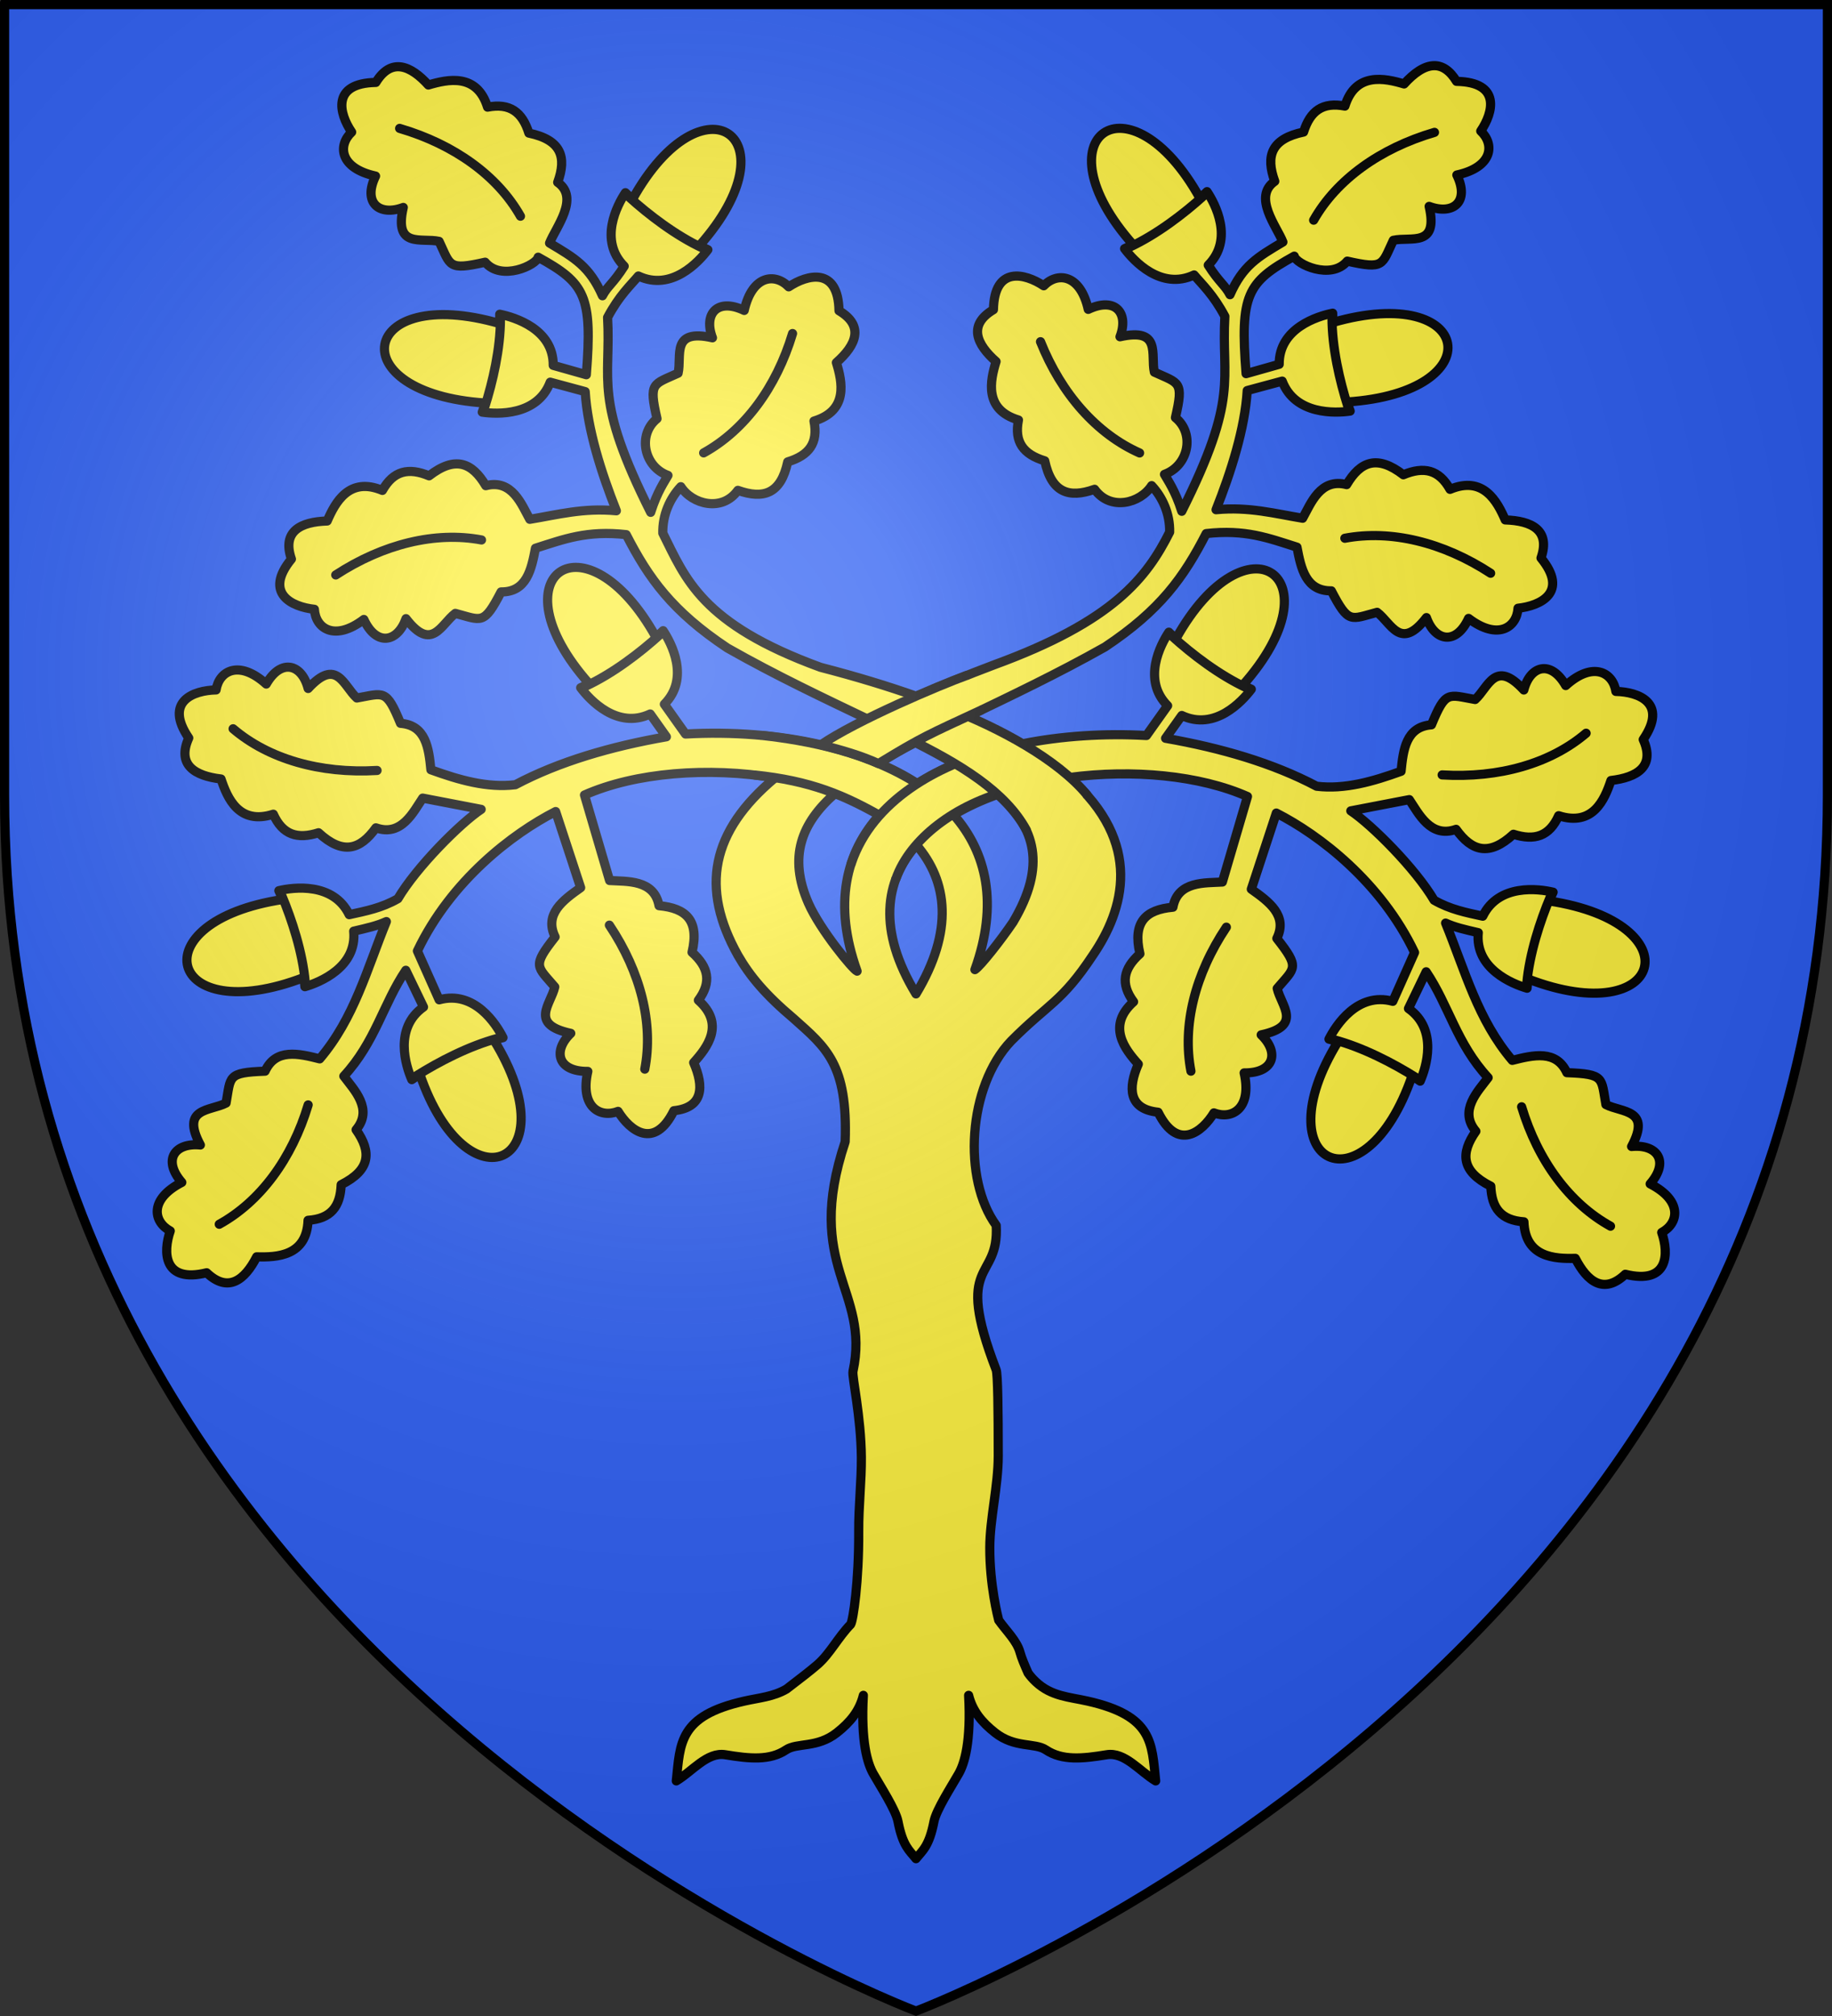 <?xml version="1.0" encoding="UTF-8" standalone="no"?><svg height="660" width="600" xmlns="http://www.w3.org/2000/svg" xmlns:xlink="http://www.w3.org/1999/xlink"><rect width="100%" height="100%" fill="#333333" stroke="none"/><radialGradient id="a" cx="221.445" cy="226.331" gradientTransform="matrix(1.353 0 0 1.349 -77.629 -85.747)" gradientUnits="userSpaceOnUse" r="300"><stop offset="0" stop-color="#fff" stop-opacity=".314"/><stop offset=".19" stop-color="#fff" stop-opacity=".251"/><stop offset=".6" stop-color="#6b6b6b" stop-opacity=".125"/><stop offset="1" stop-opacity=".125"/></radialGradient><path d="m300 658.5s298.5-112.32 298.5-397.772v-259.228h-597v259.228c0 285.452 298.5 397.772 298.5 397.772z" fill="#2b5df2" fill-rule="evenodd"/><g stroke="#000" stroke-linecap="round" stroke-linejoin="round" stroke-width="3"><path d="m469.811 21.5c-3.291-.02-6.731 2.42-9.955 5.988-6.38-1.898-15.919-3.951-19.387 7.245-7.318-1.415-11.379 1.595-13.533 8.496-10.616 2.223-12.454 7.823-9.438 16.122-7.293 5.091.668 14.793 2.662 19.885-8.299 4.944-13.067 7.646-17.324 17.245-1.661-3.189-3.525-4.012-7.123-9.677 8.427-8.474 2.263-20.088-.4-24.067l-2.291 2.202c-23.106-41.615-53.624-20.512-21.924 15.159l-2.787 1.307c2.969 3.949 11.902 13.713 22.766 8.605 2.564 3.061 6.276 6.394 10.082 13.562-1.169 20.995 4.734 26.266-14.117 63.813-2.167-6.852-4.624-10.17-5.664-12.089 7.878-2.83 10.056-13.345 3.588-18.575 2.78-12.023 1.258-11.123-6.902-14.891-1.297-5.655 2.478-14.659-11.254-11.581 2.969-7.736-1.483-13.18-10.399-8.965-2.617-11.684-10.199-12.272-14.574-7.727-6.139-4.075-16.205-6.616-16.475 7.825-8.378 4.984-5.563 11.317.861 16.976-1.922 6.299-4.001 15.719 7.338 19.143-1.433 7.226 1.615 11.237 8.604 13.363 2.251 10.482 7.921 12.296 16.326 9.317 5.156 7.202 14.982 4.592 18.688-1.196 3.567 3.832 6.029 9.223 5.893 15.221-7.452 14.844-18.365 29.162-57.44 43.429-9.213 3.479-17.668 6.917-25.441 10.34-9.273-3.285-19.713-6.469-31.477-9.517-39.075-14.266-44.184-29.062-51.637-43.905-.137-5.999 2.327-11.389 5.894-15.221 3.706 5.788 13.531 8.398 18.688 1.196 8.405 2.979 14.073 1.163 16.324-9.319 6.989-2.127 10.038-6.137 8.605-13.363 11.339-3.424 9.258-12.844 7.336-19.143 6.425-5.659 9.239-11.993.861-16.976-.27-14.441-10.334-11.9-16.473-7.825-4.376-4.545-11.957-3.955-14.574 7.729-8.915-4.215-13.367 1.227-10.399 8.963-13.732-3.078-9.957 5.926-11.254 11.581-8.16 3.768-9.685 2.868-6.904 14.891-6.468 5.231-4.291 15.745 3.588 18.575-1.04 1.919-3.497 5.239-5.664 12.091-18.852-37.548-12.948-42.818-14.117-63.813 3.806-7.168 7.518-10.503 10.082-13.564 10.863 5.108 19.797-4.654 22.766-8.603l-2.785-1.309c31.7-35.671 1.18-56.774-21.926-15.159l-2.289-2.2c-2.663 3.979-8.829 15.593-.402 24.067-3.598 5.665-5.46 6.486-7.121 9.675-4.257-9.598-9.028-12.3-17.326-17.245 1.994-5.091 9.955-14.793 2.662-19.885 3.017-8.3 1.18-13.898-9.436-16.12-2.154-6.901-6.215-9.91-13.533-8.496-3.468-11.197-13.007-9.143-19.387-7.245-5.731-6.344-12.146-9.125-17.193-.852-14.625.266-12.051 10.206-7.924 16.268-4.603 4.321-4.007 11.806 7.826 14.391-4.269 8.803 1.244 13.2 9.078 10.268-3.117 13.559 6.001 9.832 11.729 11.113 3.816 8.058 2.905 9.562 15.08 6.817 5.297 6.387 16.913.893 17.361-1.634 15.461 8.532 17.805 12.634 15.781 38.476l-10.842-3.068c.097-11.88-12.64-15.749-17.52-16.737l-.023 3.047c-46.138-13.294-52.607 22.936-4.646 26.026l-1.053 2.981c4.778.702 18.041 1.312 22.258-9.811l11.459 3.089c.754 12.476 5.329 26.694 10.203 39.014-10.781-1.038-19.282 1.301-28.355 2.792-2.668-4.781-5.772-13.252-14.41-11.008-4.499-7.617-10.024-9.827-18.572-3.226-6.738-2.807-11.682-1.669-15.289 4.776-10.915-4.574-15.456 3.962-18.084 10.008-8.605.257-14.884 3.324-11.711 12.459-9.194 11.234.172 15.674 7.527 16.449.393 6.259 6.584 10.62 16.195 3.331 4.086 8.888 11.039 7.544 13.801-.267 8.515 11.074 11.485 1.779 16.16-1.73 8.704 2.293 9.284 3.949 14.98-7.025 8.36.099 9.94-7.332 11.256-14.299 9.39-2.983 16.851-5.889 29.734-4.455 7.356 14.309 15.011 25.055 33.123 37.112 16.07 9.118 31.869 16.538 46.045 23.334-5.534 2.8-10.593 5.6-15.182 8.408-14.047-3.26-29.47-4.418-44.566-3.578l-6.936-9.764c8.427-8.474 2.261-20.086-.402-24.066l-2.291 2.2c-23.106-41.615-53.624-20.512-21.924 15.159l-2.787 1.309c2.969 3.949 11.904 13.711 22.768 8.603l5.305 7.465c-18.06 3.149-35.117 8.097-49.469 15.694-9.22 1.11-18.438-1.549-27.658-4.889-.696-7.053-1.614-14.592-9.951-15.214-4.706-11.423-5.432-9.823-14.305-8.288-4.348-3.898-6.485-13.413-15.945-3.115-2.062-8.018-8.87-9.956-13.725-1.453-8.931-8.089-15.483-4.277-16.428 1.924-7.396.139-17.117 3.759-8.949 15.741-3.968 8.827 2.017 12.421 10.566 13.418 2.085 6.249 5.854 15.144 17.131 11.527 3.024 6.731 7.848 8.288 14.809 6.072 7.933 7.312 13.633 5.588 18.787-1.613 8.407 2.979 12.246-5.194 15.326-9.727l19.15 3.683c-6.829 4.538-21.129 18.834-27.283 29.25-5.326 3.054-10.443 4.021-15.936 5.231-5.182-10.717-18.343-8.97-23.041-7.86l1.312 2.879c-47.505 7.207-37.861 42.742 6.928 25.529l.291 3.033c4.774-1.404 17.12-6.356 15.975-18.182 4.502-1.049 7.688-1.759 10.709-3.146-6.423 15.698-10.502 31.615-21.842 44.948-6.951-1.766-14.438-3.494-17.881 4.029-12.48.46-11.206 1.679-12.779 10.438-5.196 2.701-14.983 1.431-8.418 13.731-8.336-.829-12.507 4.826-6.076 12.239-10.752 5.521-9.366 12.905-3.787 15.902-2.398 6.91-2.278 17.167 11.918 13.686 7.043 6.701 12.51 2.377 16.383-5.216 6.66.203 16.413-.252 16.828-11.953 7.44-.504 10.572-4.449 10.844-11.665 9.671-4.86 9.98-10.738 4.891-17.984 5.71-6.782-.753-13.138-4.014-17.546 10.347-11.2 12.829-23.581 20.297-34.66l5.795 12.029c-9.789 6.901-5.759 19.396-3.836 23.772l2.643-1.776c15.437 44.945 49.203 29.396 24.258-11.169l2.975-.811c-2.229-4.398-9.312-15.545-20.908-12.377l-7.131-15.988c10.98-23.057 31.199-38.484 45.281-45.647l8.191 24.923c-5.838 4.122-11.993 8.676-8.369 16.116-7.665 9.736-5.899 9.555-.115 16.375-1.245 5.667-8.521 12.253 5.242 15.194-6.002 5.772-4.296 12.562 5.588 12.463-2.629 11.682 3.99 15.378 9.9 13.085 3.819 6.255 11.854 12.759 18.279-.216 9.726-1.021 9.887-7.935 6.486-15.745 4.438-4.907 10.354-12.576 1.543-20.412 4.391-5.951 3.344-10.858-2.08-15.702 2.446-10.439-1.914-14.451-10.807-15.258-1.591-8.679-10.678-7.876-16.193-8.243l-8.223-27.993c16.636-7.372 40.515-9.246 62.383-5.607-20.968 17.555-24.492 36.033-12.127 58.102 3.925 6.803 9.016 12.915 18.293 20.731 10.532 9.413 17.734 14.848 16.824 40.308-13.711 41.175 8.292 48.347 2.562 75.157-.368 1.72 2.633 14.783 2.747 28.132.065 7.678-.921 16.161-.871 24.164.103 16.479-1.844 29.357-2.632 30.53-4.138 4.249-6.715 9.512-10.793 13.101-2.193 1.93-6.162 4.962-10.221 8.072-4.289 2.529-8.973 2.859-13.842 3.957-21.477 4.844-20.957 13.795-22.254 26.118 5.251-3.131 10.102-9.546 16.043-8.566 7.992 1.318 14.578 1.97 19.924-1.601 3.6-2.405 10.139-.516 16.594-5.589 4.406-3.463 7.416-7.139 8.699-12.258-.84 15.194 1.346 22.304 3.234 25.628 2.37 4.172 7.38 11.869 8.119 15.69 1.578 8.154 3.789 9.498 5.887 12.159 2.097-2.661 4.309-4.005 5.887-12.159.739-3.821 5.749-11.519 8.119-15.69 1.889-3.324 4.074-10.433 3.234-25.628 1.283 5.12 4.293 8.795 8.699 12.258 6.455 5.073 12.994 3.184 16.594 5.589 5.346 3.571 11.932 2.92 19.924 1.601 5.941-.98 10.792 5.435 16.043 8.566-1.297-12.323-.777-21.274-22.254-26.118-6.073-1.37-11.86-1.537-16.947-6.276-1.074-1.001-1.904-1.968-2.584-2.93-1.108-2.504-2.15-4.932-2.639-6.749-1.006-3.738-4.391-6.896-6.981-10.523-.256-.981-2.959-11.477-2.922-23.807.028-9.433 2.776-20.172 2.772-30.082-.006-14.513-.141-26.672-.683-28.08-14.103-36.639 1.069-28.643.012-47.298-11.046-15.114-9.329-45.501 4.904-60.391 12.172-12.25 16.498-12.565 26.752-28.063 10.114-14.742 16.732-36.676-7.715-58.181 20.73-2.765 42.734-.692 58.354 6.229l-8.223 27.993c-5.516.367-14.602-.436-16.193 8.243-8.893.808-13.253 4.819-10.807 15.258-5.424 4.844-6.471 9.751-2.08 15.702-8.811 7.835-2.895 15.505 1.543 20.412-3.401 7.81-3.239 14.724 6.486 15.745 6.425 12.976 14.46 6.471 18.279.216 5.911 2.293 12.529-1.403 9.9-13.085 9.884.1 11.589-6.69 5.588-12.463 13.763-2.941 6.487-9.527 5.242-15.194 5.783-6.82 7.55-6.639-.115-16.375 3.623-7.44-2.531-11.994-8.369-16.116l8.192-24.924c14.082 7.162 34.302 22.59 45.281 45.647l-7.131 15.988c-11.597-3.168-18.679 7.979-20.908 12.377l2.975.811c-24.945 40.565 8.821 56.114 24.258 11.169l2.643 1.776c1.923-4.375 5.953-16.871-3.836-23.772l5.795-12.029c7.467 11.079 9.95 23.46 20.297 34.66-3.26 4.408-9.724 10.764-4.014 17.546-5.09 7.246-4.781 13.124 4.891 17.984.272 7.216 3.404 11.161 10.844 11.665.415 11.701 10.169 12.156 16.828 11.953 3.873 7.592 9.339 11.916 16.383 5.216 14.196 3.48 14.316-6.777 11.918-13.686 5.578-2.997 6.965-10.382-3.787-15.902 6.431-7.413 2.26-13.068-6.076-12.239 6.565-12.301-3.222-11.03-8.418-13.731-1.573-8.758-.299-9.978-12.779-10.438-3.443-7.523-10.93-5.795-17.881-4.029-11.339-13.333-15.419-29.25-21.842-44.948 3.021 1.387 6.207 2.097 10.709 3.146-1.146 11.827 11.201 16.778 15.975 18.182l.293-3.033c44.789 17.214 54.431-18.322 6.926-25.529l1.312-2.879c-4.698-1.11-17.859-2.858-23.041 7.86-5.492-1.21-10.61-2.178-15.936-5.231-6.154-10.416-20.454-24.712-27.283-29.25l19.15-3.683c3.08 4.533 6.919 12.704 15.326 9.725 5.155 7.201 10.854 8.927 18.787 1.615 6.96 2.216 11.785.657 14.809-6.074 11.277 3.617 15.046-5.276 17.131-11.525 8.55-.997 14.534-4.591 10.566-13.418 8.167-11.982-1.553-15.602-8.949-15.741-.944-6.201-7.497-10.013-16.428-1.924-4.855-8.502-11.663-6.565-13.725 1.453-9.46-10.299-11.598-.783-15.945 3.115-8.873-1.536-9.599-3.137-14.305 8.286-8.337.621-9.255 8.162-9.951 15.216-9.22 3.34-18.438 5.999-27.658 4.889-14.352-7.598-31.409-12.545-49.469-15.694l5.305-7.465c10.863 5.108 19.799-4.654 22.768-8.603l-2.787-1.309c31.7-35.671 1.182-56.774-21.924-15.159l-2.291-2.2c-2.663 3.979-8.829 15.591-.402 24.066l-6.936 9.764c-13.736-.765-27.748.117-40.744 2.737-5.149-3.028-11.033-6.019-17.734-8.953 13.9-6.701 29.285-13.975 44.924-22.787 18.112-12.057 25.765-22.803 33.121-37.112 12.884-1.434 20.347 1.47 29.736 4.453 1.316 6.967 2.894 14.4 11.254 14.301 5.696 10.975 6.279 9.318 14.982 7.025 4.675 3.509 7.645 12.803 16.16 1.73 2.762 7.81 9.715 9.152 13.801.265 9.611 7.29 15.802 2.93 16.195-3.329 7.355-.774 16.719-5.217 7.525-16.451 3.174-9.135-3.106-12.202-11.711-12.459-2.628-6.045-7.167-14.581-18.082-10.008-3.607-6.445-8.553-7.581-15.291-4.774-8.548-6.601-14.071-4.393-18.57 3.224-8.638-2.244-11.742 6.226-14.41 11.008-9.074-1.491-17.576-3.83-28.358-2.792 4.875-12.32 9.45-26.536 10.205-39.013l11.457-3.091c4.217 11.123 17.482 10.513 22.26 9.811l-1.053-2.978c47.961-3.091 41.489-39.322-4.649-26.029l-.023-3.047c-4.879.988-17.615 4.858-17.518 16.739l-10.844 3.068c-2.024-25.842.32-29.943 15.781-38.476.449 2.527 12.064 8.019 17.361 1.632 12.175 2.745 11.264 1.241 15.08-6.817 5.727-1.281 14.846 2.447 11.729-11.113 7.834 2.931 13.347-1.465 9.078-10.268 11.833-2.584 12.429-10.07 7.826-14.391 4.127-6.062 6.701-16-7.924-16.266-2.208-3.619-4.676-5.122-7.236-5.138zm-170.014 221.589c4.643 2.365 8.983 4.702 12.961 7.054-4.424 1.856-8.573 3.985-12.369 6.399-3.899-2.551-8.189-4.791-12.775-6.737 3.76-2.241 7.837-4.469 12.184-6.716zm-26.275 16.642c5.305 1.915 10.251 4.228 14.66 6.945-11.213 12.385-15.341 29.345-7.475 51.265-1.359-.521-12.041-13.433-15.94-22.248-6.634-15.165-2.361-26.208 8.754-35.962zm53.33.305c12.335 10.87 15.91 23.433 4.918 41.898-3.896 5.749-10.626 14.317-12.477 15.513 7.744-21.579 3.862-38.349-6.957-50.681 4.382-2.63 9.276-4.873 14.516-6.729zm-26.707 16.608c10.171 11.826 12.331 28.066-.144 48.748-12.595-20.72-10.28-36.967.144-48.748z" fill="#fcef3c" fill-rule="evenodd"/><path d="m507.781 293.517c-3.453 8.213-6.848 18.727-7.732 28.383m-116.171-113.621c6.635 6.012 15.479 12.759 24.366 16.883m55.615 127.673c-7.591-4.784-17.488-9.912-26.965-12.448m-344.673-47.364c3.453 8.213 6.848 18.727 7.732 28.384m116.171-113.621c-6.635 6.012-15.479 12.759-24.366 16.883m-33.053-91.242c2.715-8.478 5.169-19.245 5.198-28.941m41.991-40.091c6.635 6.012 15.479 12.759 24.366 16.883m211.183 51.804c-2.715-8.478-5.169-19.245-5.198-28.941m-41.991-40.091c-6.635 6.012-15.479 12.759-24.366 16.883m-233.746 271.409c7.591-4.784 17.488-9.912 26.965-12.448" fill="none"/><path d="m472.318 253.692c18.666 1.113 35.533-3.756 47.148-13.649m-21.118 122.302c5.325 17.7 15.728 31.686 29.115 39.08m-125.814-97.888c-10.309 15.405-14.473 32.264-11.603 47.143m79.765-307.346c-17.926 5.258-32.09 15.53-39.577 28.749m-230.662 230.792c10.309 15.405 14.473 32.264 11.603 47.143m-110.251 11.703c-5.325 17.7-15.728 31.686-29.115 39.08m268.969-288.933c6.867 17.175 18.465 30.212 32.454 36.426m114.964 39.378c-15.601-10.18-32.675-14.291-47.743-11.457m-309.57-134.18c17.925 5.258 32.09 15.53 39.577 28.749m89.107 38.407c-5.325 17.7-15.728 31.686-29.115 39.08m-106.962 103.965c-18.666 1.113-35.533-3.756-47.148-13.649m33.621-50.354c15.601-10.179 32.675-14.291 47.743-11.457" fill="none"/><g fill="#fcef3c"><path d="m249.597 240.77c13.935 1.557 35.517 5.192 53.213 17.367l-12.005 10.388c-14.502-8.53-25.53-12.876-43.52-14.794"/><path d="m278.818 282.636c6.922-20.76 28.833-32.256 46.891-36.927l5.661 12.857c-18.771 4.81-33.331 16.137-37.923 29.049"/><path d="m356.004 260.219c-9.657-11.645-28.833-21.959-45.01-28.15l-14.721 9.143c18.6 9.03 32.989 17.994 39.803 30.4"/><path d="m316.42 221.187c-8.567 3.104-35.824 14.604-47.562 22.646 6.491 1.645 12.942 3.453 18.855 6.154 14.417-8.783 16.277-9.447 33.498-17.442"/></g></g><path d="m300 658.5s298.5-112.32 298.5-397.772v-259.228h-597v259.228c0 285.452 298.5 397.772 298.5 397.772z" fill="url(#a)" fill-rule="evenodd"/><path d="m300 658.397s-298.5-112.418-298.5-398.119c0-285.701 0-258.777 0-258.777h597v258.777c0 285.701-298.5 398.119-298.5 398.119z" fill="none" stroke="#000" stroke-width="3"/></svg>